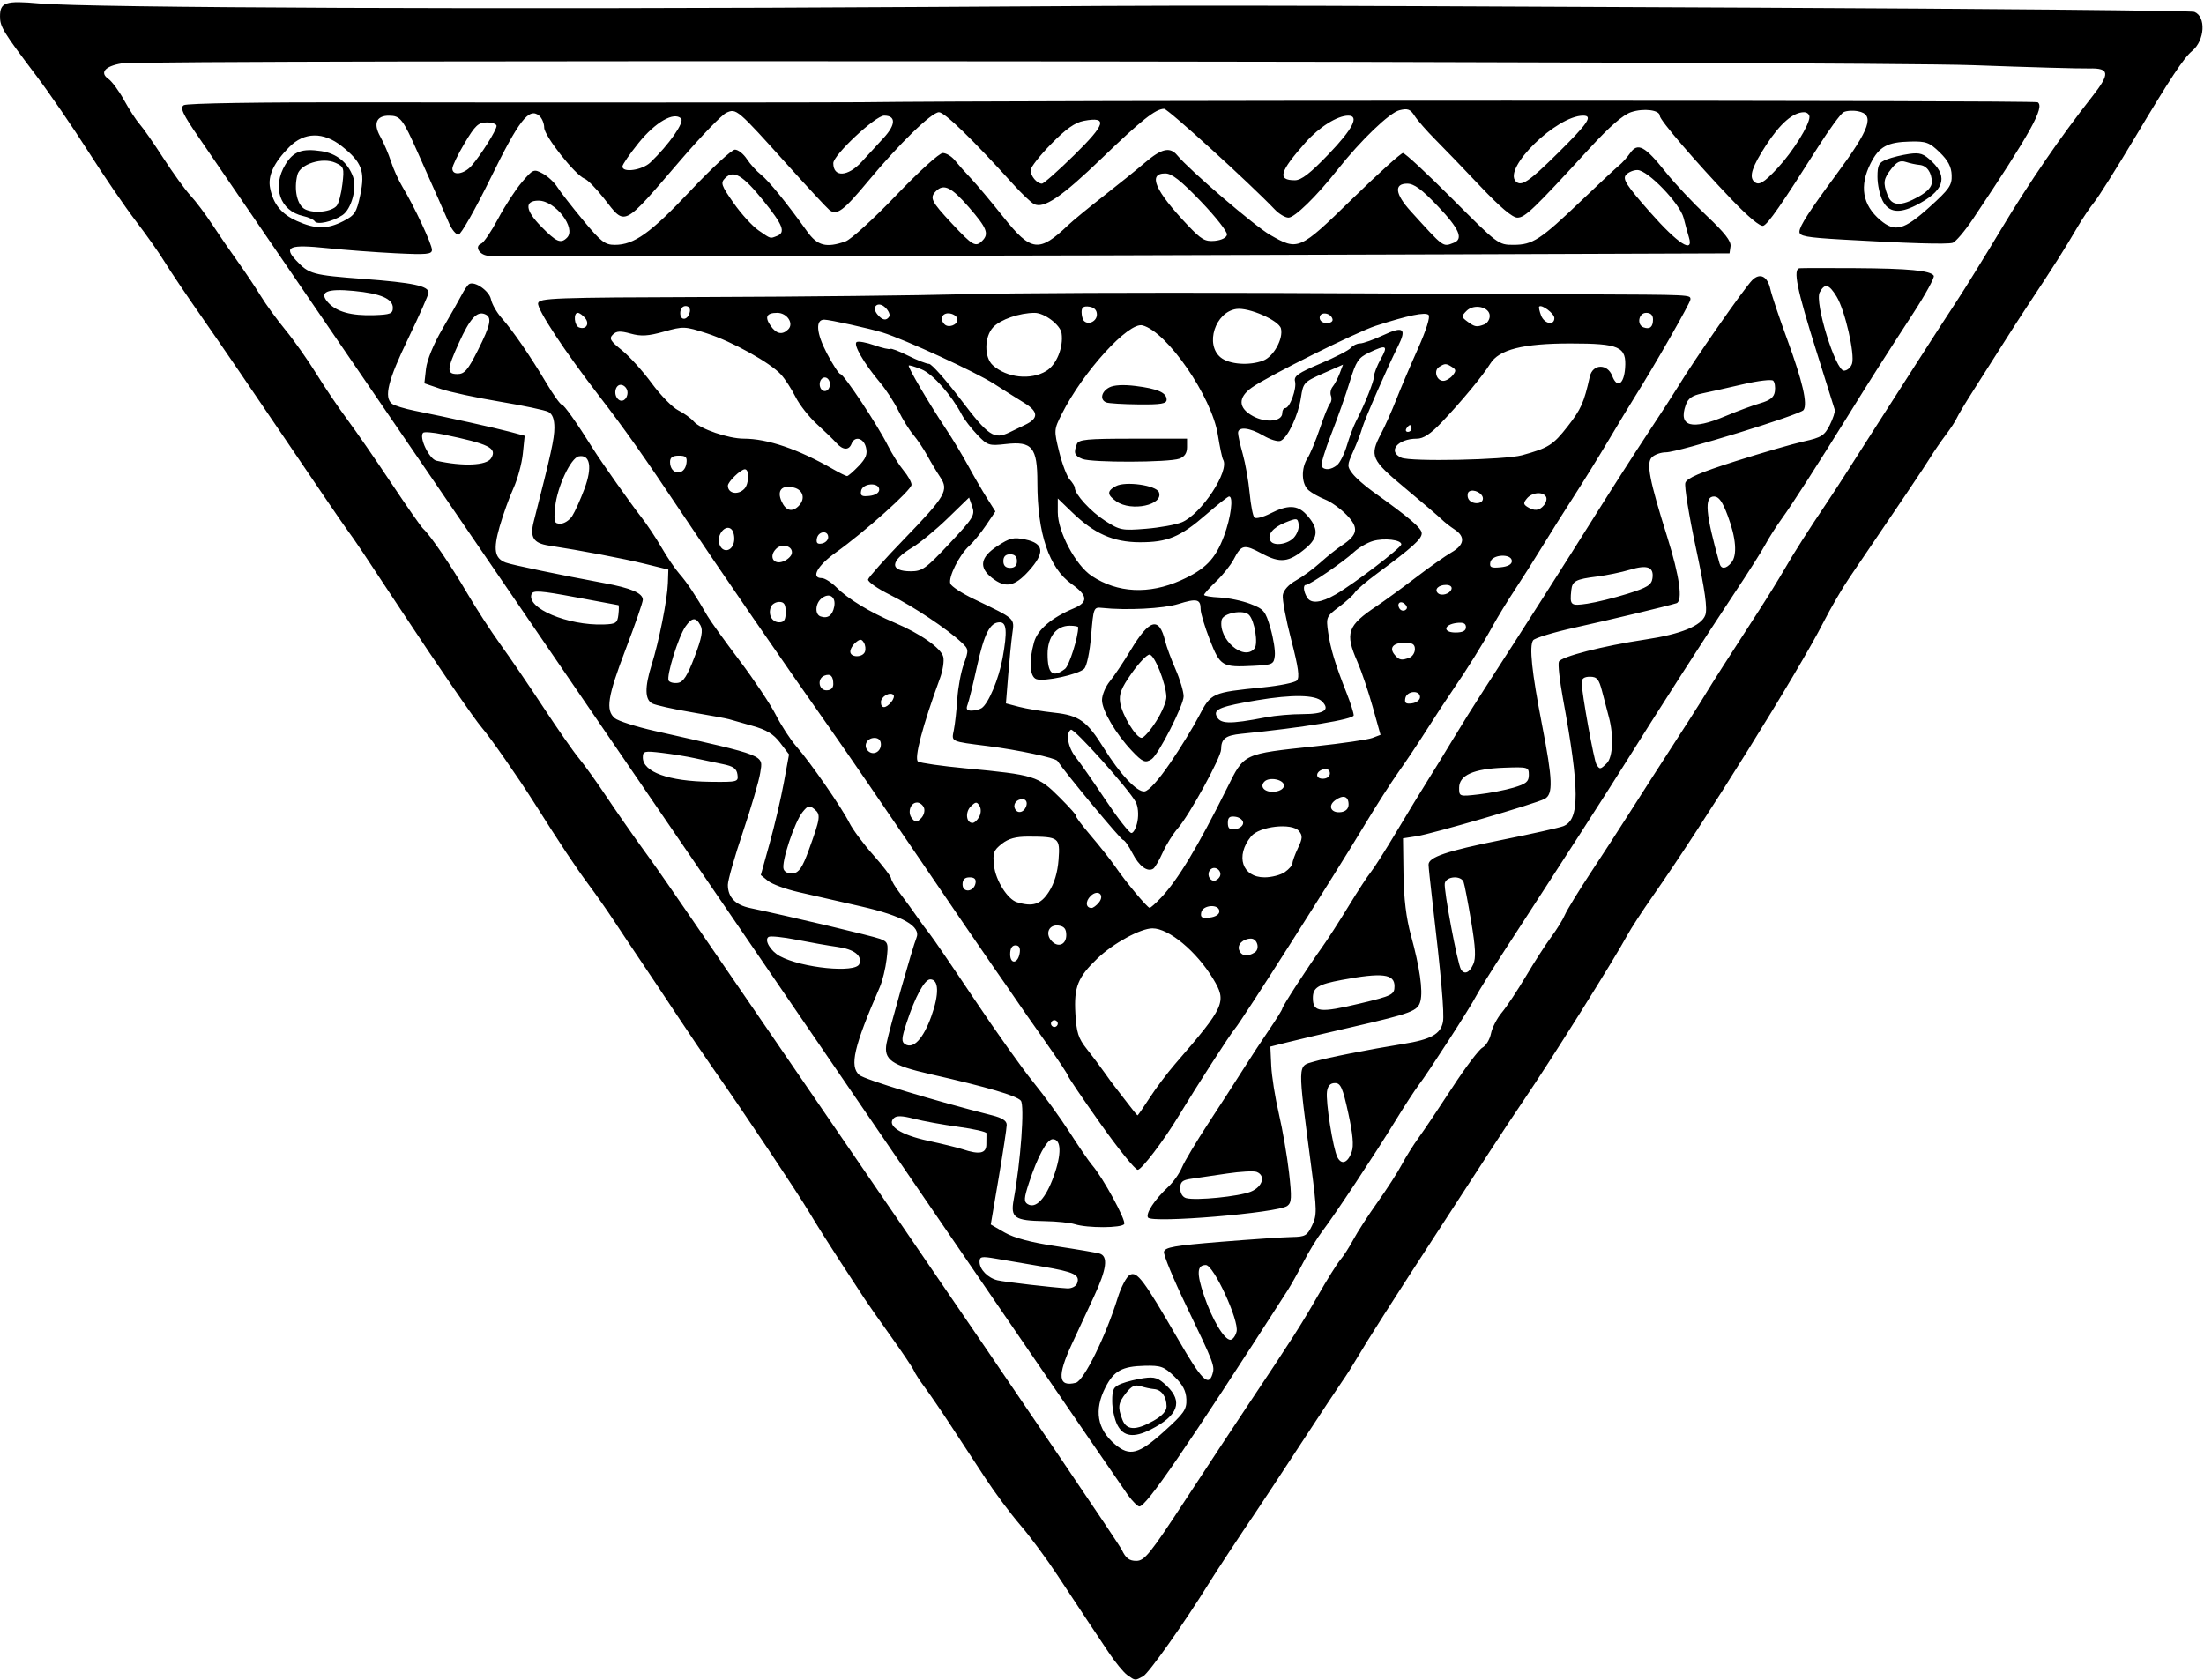 <?xml version="1.0" encoding="UTF-8" standalone="no"?>
<!-- Created with Inkscape (http://www.inkscape.org/) -->

<svg
   xmlns:dc="http://purl.org/dc/elements/1.1/"
   xmlns:cc="http://creativecommons.org/ns#"
   xmlns:rdf="http://www.w3.org/1999/02/22-rdf-syntax-ns#"
   xmlns:svg="http://www.w3.org/2000/svg"
   xmlns="http://www.w3.org/2000/svg"
   xmlns:sodipodi="http://sodipodi.sourceforge.net/DTD/sodipodi-0.dtd"
   xmlns:inkscape="http://www.inkscape.org/namespaces/inkscape"
   id="svg4136"
   version="1.1"
   inkscape:version="0.91 r13725"
   width="607.5"
   height="463.125"
   viewBox="0 0 607.5 463.125"
   sodipodi:docname="DecorativeDivider80.svg">
  <defs
     id="defs4140" />
  <sodipodi:namedview
     pagecolor="#ffffff"
     bordercolor="#666666"
     borderopacity="1"
     objecttolerance="10"
     gridtolerance="10"
     guidetolerance="10"
     inkscape:pageopacity="0"
     inkscape:pageshadow="2"
     inkscape:window-width="1600"
     inkscape:window-height="837"
     id="namedview4138"
     showgrid="false"
     inkscape:zoom="1.4466937"
     inkscape:cx="303.75"
     inkscape:cy="231.5625"
     inkscape:window-x="-8"
     inkscape:window-y="-8"
     inkscape:window-maximized="1"
     inkscape:current-layer="svg4136" />
  <path
     style="fill:#000000"
     d="m 310.751,461.827 c -1.019,-0.714 -3.359,-3.562 -5.199,-6.328 -1.84,-2.767 -4.476,-6.718 -5.858,-8.78 -1.382,-2.062 -5.005,-7.547 -8.052,-12.188 -3.047,-4.641 -7.721,-10.969 -10.388,-14.062 -2.667,-3.094 -7.029,-8.949 -9.693,-13.011 -2.664,-4.062 -6.953,-10.609 -9.531,-14.547 -2.578,-3.938 -5.785,-8.63 -7.127,-10.426 -1.342,-1.796 -2.705,-3.898 -3.031,-4.672 -0.325,-0.773 -3.158,-4.992 -6.296,-9.375 -3.138,-4.383 -6.39,-9.023 -7.227,-10.312 -0.837,-1.289 -3.868,-5.93 -6.735,-10.312 -2.867,-4.383 -6.688,-10.449 -8.492,-13.48 -3.254,-5.468 -17.917,-27.419 -26.5,-39.67 -2.459,-3.509 -6.838,-9.967 -9.732,-14.35 -2.894,-4.383 -7.397,-11.133 -10.007,-15 -2.61,-3.867 -6.13,-9.141 -7.821,-11.719 -1.691,-2.578 -4.801,-7.008 -6.91,-9.844 -3.491,-4.694 -7.631,-10.927 -14.947,-22.5 -4.32,-6.834 -12.172,-18.097 -14.379,-20.625 C 130.804,198.307 120.615,183.483 110.625,168.322 100.249,152.576 97.547,148.546 95.822,146.25 94.854,144.961 87.221,133.781 78.86,121.406 70.499,109.031 60.117,93.844 55.789,87.656 51.461,81.469 46.773,74.508 45.371,72.188 43.969,69.867 40.399,64.805 37.438,60.938 34.477,57.07 28.566,48.422 24.302,41.719 20.038,35.016 13.564,25.583 9.915,20.757 0.849,8.765 0.011,7.396 0.005,4.568 -0.003,0.619 1.491,0.117 10.781,0.948 24.675,2.192 137.354,2.64 255.469,1.922 c 82.539,-0.502 74.683,-0.509 226.875,0.192 66.516,0.306 121.638,0.83 122.494,1.164 3.274,1.278 2.908,7.858 -0.6,10.769 -2.325,1.929 -6.05,7.573 -15.927,24.126 -4.855,8.137 -9.801,15.997 -10.991,17.467 -1.19,1.469 -3.218,4.467 -4.507,6.661 -4.124,7.021 -6.366,10.551 -14.258,22.46 -1.397,2.108 -4.271,6.574 -6.388,9.926 -2.117,3.352 -5.738,9.047 -8.047,12.656 -2.309,3.609 -4.466,7.195 -4.793,7.969 -0.327,0.773 -1.68,2.843 -3.007,4.598 -1.327,1.756 -3.257,4.569 -4.288,6.252 -1.621,2.645 -8.304,12.578 -22.303,33.147 -1.954,2.872 -5.162,8.385 -7.129,12.252 -6.845,13.461 -33.151,55.678 -47.025,75.469 -2.892,4.125 -6.053,8.977 -7.025,10.781 -3.532,6.559 -21.317,34.905 -28.528,45.469 -2.112,3.094 -6.305,9.422 -9.318,14.062 -3.013,4.641 -9.458,14.555 -14.322,22.031 -12.158,18.689 -19.543,30.267 -22.319,34.992 -1.289,2.194 -3.087,5.027 -3.995,6.296 -0.908,1.268 -6.068,9.056 -11.466,17.306 -5.398,8.25 -10.96,16.688 -12.361,18.75 -4.215,6.207 -11.119,16.686 -13.035,19.785 -6.664,10.779 -16.587,24.817 -18.125,25.64 -2.286,1.223 -2.111,1.236 -4.329,-0.317 z m 16.109,-48.491 c 6.109,-9.337 13.826,-21.044 17.148,-26.016 12.121,-18.139 14.788,-22.314 19.253,-30.133 2.502,-4.383 5.276,-8.812 6.163,-9.844 0.887,-1.031 2.516,-3.562 3.618,-5.625 1.103,-2.062 4.106,-6.703 6.675,-10.312 2.568,-3.609 5.56,-8.25 6.647,-10.312 1.087,-2.062 3.203,-5.438 4.701,-7.5 1.498,-2.062 5.665,-8.269 9.261,-13.792 3.595,-5.523 7.328,-10.465 8.294,-10.982 0.966,-0.517 2.022,-2.263 2.345,-3.88 0.323,-1.617 1.668,-4.223 2.988,-5.792 1.32,-1.569 4.304,-6.062 6.63,-9.985 2.326,-3.923 5.48,-8.82 7.009,-10.882 1.529,-2.062 3.209,-4.782 3.735,-6.044 0.525,-1.262 3.752,-6.535 7.17,-11.719 3.418,-5.184 7.68,-11.745 9.47,-14.581 1.79,-2.836 5.029,-7.898 7.197,-11.25 9.778,-15.115 13.146,-20.38 14.992,-23.438 1.924,-3.185 5.909,-9.417 14.689,-22.969 2.338,-3.609 5.47,-8.672 6.958,-11.25 2.745,-4.755 6.491,-10.638 11.638,-18.281 1.563,-2.32 4.444,-6.75 6.404,-9.844 1.959,-3.094 5.327,-8.367 7.484,-11.719 2.157,-3.352 7.191,-11.203 11.187,-17.448 3.996,-6.245 8.911,-13.839 10.922,-16.875 2.011,-3.036 7.457,-11.849 12.101,-19.583 7.892,-13.142 16.377,-25.514 25.074,-36.562 5.079,-6.452 4.932,-7.982 -0.754,-7.844 C 573.41,18.934 558.961,18.524 543.75,17.963 514.133,16.87 39.907,16.414 33.531,17.472 c -4.584,0.761 -6.125,2.543 -3.679,4.256 0.999,0.7 2.971,3.374 4.382,5.944 1.411,2.569 3.326,5.515 4.255,6.547 0.929,1.031 3.872,5.25 6.54,9.375 2.667,4.125 6.028,8.766 7.469,10.312 1.44,1.547 4.139,5.133 5.998,7.969 1.859,2.836 5.045,7.477 7.081,10.312 2.036,2.836 4.858,7.055 6.271,9.375 1.413,2.32 4.494,6.56 6.846,9.422 2.352,2.862 6.174,8.276 8.495,12.032 2.32,3.756 6.154,9.43 8.52,12.61 2.366,3.179 7.812,11.054 12.102,17.5 4.291,6.445 8.271,12.141 8.845,12.656 1.923,1.727 7.734,10.241 12.157,17.812 2.41,4.125 6.518,10.453 9.129,14.062 2.611,3.609 7.935,11.414 11.832,17.344 3.896,5.93 8.31,12.258 9.808,14.062 1.498,1.805 4.833,6.445 7.412,10.312 2.579,3.867 6.975,10.195 9.77,14.062 6.363,8.805 2.992,3.903 72.553,105.469 32.137,46.922 59.086,86.684 59.887,88.359 1.115,2.332 2.054,3.047 4.003,3.047 2.268,0 3.763,-1.859 13.654,-16.976 z m -15.896,-1.071 C 309.724,410.59 252.897,327.586 184.682,227.812 116.467,128.039 58.099,42.689 54.974,38.146 c -4.65,-6.762 -5.432,-8.421 -4.312,-9.146 0.82,-0.531 21.092,-0.847 50.588,-0.788 39.427,0.078 129.515,0.064 135.938,-0.022 43.286,-0.578 323.542,-0.575 324.463,0.003 2.025,1.27 -1.875,8.312 -17.739,32.029 -2.323,3.473 -4.892,6.499 -5.708,6.725 -1.652,0.457 -12.288,0.14 -30.313,-0.902 -10.089,-0.584 -11.946,-0.926 -11.905,-2.196 0.049,-1.532 2.73,-5.68 10.265,-15.878 9.276,-12.555 10.582,-16.404 5.869,-17.305 -1.412,-0.27 -3.205,-0.148 -3.984,0.271 -0.779,0.419 -3.917,4.704 -6.973,9.522 -10.22,16.11 -13.807,21.271 -15.137,21.782 -0.818,0.314 -4.122,-2.424 -8.683,-7.195 C 467.431,44.677 457.5,33.109 457.5,31.932 c 0,-1.607 -4.393,-2.175 -7.894,-1.02 -2.25,0.743 -5.933,3.956 -11.534,10.064 C 422.715,57.723 420.342,60 418.246,60 c -1.355,0 -4.783,-2.901 -10.221,-8.651 -4.5,-4.758 -10.085,-10.559 -12.412,-12.891 -2.327,-2.332 -4.883,-5.255 -5.681,-6.496 -1.209,-1.881 -1.909,-2.141 -4.207,-1.565 -2.762,0.692 -10.654,8.282 -17.109,16.454 C 362.863,54.136 356.858,60 355.151,60 354.25,60 352.547,58.984 351.366,57.743 344.579,50.611 321.923,30 320.87,30 318.535,30 314.547,33.163 303.75,43.576 292.595,54.335 287.654,57.67 284.985,56.242 284.155,55.798 281.638,53.403 279.392,50.92 268.118,38.458 260.373,30.938 258.814,30.938 c -2.03,0 -10.952,8.684 -19.527,19.006 -6.839,8.232 -8.68,9.592 -10.715,7.911 -0.756,-0.625 -5.93,-6.198 -11.498,-12.386 C 203.124,29.967 202.963,29.829 200.2,31.088 198.956,31.655 193.375,37.424 187.797,43.909 171.406,62.968 172.516,62.408 166.457,54.673 164.367,52.005 161.976,49.57 161.144,49.263 158.591,48.321 150,37.464 150,35.179 c 0,-1.175 -0.631,-2.66 -1.402,-3.3 -2.787,-2.313 -5.544,1.24 -13.389,17.254 -4.191,8.555 -8.17,15.555 -8.842,15.555 -0.672,0 -1.817,-1.371 -2.544,-3.047 -0.727,-1.676 -2.071,-4.734 -2.988,-6.797 -0.917,-2.062 -3.448,-7.758 -5.625,-12.656 -4.199,-9.449 -4.84,-10.275 -7.987,-10.298 -3.483,-0.025 -4.41,2.187 -2.41,5.751 0.97,1.727 2.303,4.828 2.963,6.891 0.66,2.062 2.093,5.227 3.185,7.031 3.211,5.307 8.1,15.759 8.1,17.315 0,1.233 -1.425,1.367 -10.002,0.944 -5.501,-0.271 -14.018,-0.91 -18.926,-1.419 -10.337,-1.072 -12.049,-0.39 -8.513,3.39 3.539,3.783 4.503,4.048 18.659,5.113 13.525,1.018 17.844,1.929 17.844,3.766 0,0.566 -2.531,6.275 -5.625,12.686 -5.57,11.542 -6.721,16.184 -4.453,17.951 0.645,0.502 3.492,1.377 6.328,1.943 8.867,1.773 22.34,4.758 26.377,5.845 l 3.871,1.042 -0.512,4.961 c -0.282,2.729 -1.451,7.021 -2.6,9.54 -1.148,2.518 -2.858,7.27 -3.799,10.559 -1.806,6.309 -1.4,8.712 1.669,9.89 1.643,0.631 14.953,3.409 27.134,5.664 7.445,1.378 10.672,2.771 10.672,4.607 0,0.677 -2.109,6.761 -4.688,13.519 -5.033,13.193 -5.624,16.903 -3.047,19.111 0.902,0.773 5.859,2.358 11.016,3.522 31.205,7.042 29.856,6.507 29.082,11.543 -0.336,2.187 -2.482,9.523 -4.769,16.301 -2.287,6.778 -4.157,13.342 -4.157,14.586 0,3.407 2.042,5.532 6.149,6.4 11.259,2.379 33.739,7.712 35.788,8.491 2.226,0.846 2.345,1.209 1.829,5.567 -0.304,2.564 -1.149,6.033 -1.878,7.709 -7.164,16.465 -8.417,21.844 -5.652,24.258 1.443,1.259 20.689,7.107 36.655,11.137 2.752,0.695 3.981,1.502 3.974,2.61 -0.006,0.882 -0.999,7.424 -2.206,14.536 l -2.195,12.932 3.847,2.216 c 2.579,1.486 7.246,2.726 14.159,3.763 5.672,0.851 11.051,1.762 11.953,2.025 2.476,0.721 2.022,4.275 -1.517,11.862 -1.737,3.724 -4.479,9.619 -6.094,13.101 -4.094,8.828 -3.776,11.911 1.102,10.664 2.214,-0.566 8.268,-12.845 11.534,-23.393 0.93,-3.004 2.438,-5.861 3.351,-6.35 2.009,-1.075 3.794,1.312 13.379,17.883 6.412,11.086 8.279,12.984 9.376,9.529 0.723,-2.278 0.473,-2.934 -7.15,-18.775 -3.57,-7.418 -6.36,-14.168 -6.2,-15 0.241,-1.258 2.903,-1.725 15.747,-2.763 8.501,-0.687 17.288,-1.279 19.525,-1.314 3.657,-0.058 4.217,-0.379 5.552,-3.178 1.363,-2.858 1.346,-4.171 -0.206,-16.029 -3.832,-29.285 -3.868,-27.804 0.709,-29.156 3.559,-1.052 15.377,-3.389 24.565,-4.858 7.674,-1.227 10.365,-2.71 11.006,-6.067 0.431,-2.252 -0.494,-12.778 -2.966,-33.773 -0.546,-4.641 -0.997,-8.954 -1.001,-9.585 -0.014,-2.083 4.965,-3.771 20.094,-6.812 8.22,-1.652 15.878,-3.359 17.017,-3.792 4.602,-1.75 4.58,-10.007 -0.092,-35.362 -0.879,-4.772 -1.373,-9.265 -1.097,-9.985 0.531,-1.383 12.232,-4.39 23.798,-6.116 9.786,-1.46 15.525,-3.8 16.564,-6.754 0.626,-1.779 -0.065,-6.7 -2.604,-18.564 -1.901,-8.879 -3.206,-16.929 -2.902,-17.889 0.41,-1.291 4.019,-2.846 13.868,-5.974 7.323,-2.326 15.785,-4.777 18.805,-5.448 4.827,-1.071 5.689,-1.615 7.135,-4.5 0.905,-1.805 1.524,-3.703 1.376,-4.219 -0.148,-0.516 -2.396,-7.688 -4.995,-15.938 -5.484,-17.404 -6.6,-22.915 -4.673,-23.078 0.71,-0.06 7.62,-0.071 15.354,-0.024 14.741,0.088 20.733,0.665 21.607,2.081 0.288,0.466 -2.293,5.175 -5.736,10.465 -7.549,11.6 -11.551,17.888 -17.747,27.88 -8.639,13.934 -15.645,24.832 -18.393,28.613 -1.499,2.062 -3.538,5.266 -4.532,7.118 -0.993,1.853 -4.877,7.97 -8.63,13.594 -6.748,10.112 -21.725,33.437 -30.484,47.475 -4.261,6.829 -16.606,25.987 -32.479,50.407 -3.855,5.93 -7.54,11.836 -8.19,13.125 -1.449,2.873 -13.225,21.113 -15.792,24.459 -1.024,1.335 -3.907,5.765 -6.406,9.844 -5.687,9.281 -16.766,26.02 -20.151,30.446 -1.406,1.839 -3.732,5.635 -5.168,8.438 -1.436,2.802 -3.424,6.36 -4.419,7.907 -28.141,43.785 -38.943,59.531 -40.839,59.531 -0.455,0 -1.842,-1.371 -3.083,-3.047 z m 9.877,-17.625 c 5.536,-4.997 6.27,-6.053 6.165,-8.868 -0.087,-2.31 -1.004,-4.051 -3.306,-6.281 -2.833,-2.743 -3.734,-3.072 -8.129,-2.968 -6.285,0.148 -8.543,1.387 -10.881,5.971 -3.186,6.245 -2.292,11.515 2.663,15.704 4.018,3.397 6.51,2.739 13.488,-3.558 z m -12.849,-1.781 c -0.787,-1.521 -1.43,-4.485 -1.43,-6.586 0,-3.297 0.353,-3.958 2.578,-4.829 1.418,-0.555 4.182,-1.236 6.141,-1.513 3.009,-0.425 3.993,-0.091 6.328,2.145 4.551,4.36 3.13,8.2 -4.454,12.032 -4.661,2.355 -7.499,1.968 -9.163,-1.25 z m 9.926,-1.157 c 2.411,-1.355 3.638,-2.703 3.629,-3.984 -0.02,-2.684 -1.392,-4.591 -3.426,-4.761 -0.944,-0.079 -2.622,-0.44 -3.731,-0.802 -1.529,-0.5 -2.49,-0.055 -3.984,1.845 -2.212,2.812 -2.367,3.894 -1.055,7.346 1.141,3.001 3.675,3.107 8.567,0.357 z m 22.926,-24.593 c 0.756,-3.011 -6.325,-18.36 -8.47,-18.36 -2.452,0 -2.592,2.229 -0.523,8.37 2.224,6.602 5.564,12.226 7.27,12.243 0.635,0.007 1.41,-1.008 1.723,-2.254 z m -43.973,-13.267 c 0.91,-2.371 -0.732,-3.171 -9.593,-4.672 -4.605,-0.78 -10.377,-1.764 -12.826,-2.186 C 270.522,346.307 270,346.413 270,347.886 c 0,2.101 2.324,4.469 4.987,5.082 2.049,0.472 15.17,1.992 19.183,2.222 1.176,0.067 2.393,-0.539 2.703,-1.347 z m 75.708,-36.278 c 0.605,-1.712 0.322,-4.899 -0.952,-10.705 -1.538,-7.01 -2.097,-8.267 -3.674,-8.267 -1.269,0 -1.965,0.742 -2.189,2.333 -0.395,2.799 1.655,15.722 2.873,18.115 1.131,2.222 2.865,1.573 3.942,-1.476 z M 271.875,315.469 c 0,-1.289 0.013,-2.66 0.03,-3.047 0.016,-0.387 -3.464,-1.182 -7.734,-1.766 -4.27,-0.585 -9.795,-1.591 -12.278,-2.236 -3.311,-0.86 -4.792,-0.895 -5.556,-0.131 -2.009,2.009 1.89,4.574 9.426,6.2 3.964,0.855 8.262,1.908 9.551,2.34 4.676,1.566 6.562,1.175 6.562,-1.359 z m 134.199,-49.612 c 0.785,-1.724 0.649,-4.568 -0.569,-11.85 -0.881,-5.27 -1.822,-10.156 -2.091,-10.857 -0.722,-1.881 -4.772,-1.595 -5.179,0.366 -0.351,1.691 3.501,22.183 4.462,23.738 0.937,1.516 2.308,0.949 3.377,-1.397 z m -169.221,-0.087 c 0.883,-2.302 -1.394,-4.073 -6.07,-4.721 -2.407,-0.333 -7.445,-1.217 -11.194,-1.963 -3.75,-0.746 -7.231,-1.102 -7.737,-0.789 -1.295,0.8 0.512,3.894 3.092,5.294 6.038,3.277 20.92,4.757 21.91,2.179 z m -33.585,-52.254 c -0.231,-1.627 -1.156,-2.281 -4.05,-2.859 -2.062,-0.412 -5.529,-1.145 -7.704,-1.629 -2.175,-0.484 -6.288,-1.154 -9.141,-1.489 -4.777,-0.561 -5.187,-0.46 -5.187,1.28 0,4.01 7.104,6.577 18.581,6.714 7.575,0.09 7.791,0.032 7.5,-2.017 z m 239.633,-3.114 c 1.662,-1.662 1.937,-7.526 0.591,-12.589 -0.48,-1.805 -1.337,-5.074 -1.906,-7.266 -0.863,-3.328 -1.414,-3.984 -3.341,-3.984 -1.583,0 -2.299,0.515 -2.28,1.641 0.05,3.016 3.38,21.421 4.08,22.554 0.888,1.438 1.089,1.413 2.857,-0.355 z M 170.453,169.453 c 0.163,-1.418 0.163,-2.595 0,-2.616 -0.163,-0.021 -5.502,-1.012 -11.865,-2.201 -9.618,-1.798 -11.653,-1.944 -12.067,-0.864 -1.491,3.886 9.982,8.726 19.885,8.388 3.357,-0.115 3.781,-0.398 4.047,-2.706 z M 477.223,155.113 c 1.68,-2.025 1.312,-6.759 -1.007,-12.958 -1.462,-3.907 -2.446,-5.28 -3.783,-5.28 -2.74,0 -2.342,4.748 1.552,18.516 0.449,1.589 1.785,1.474 3.238,-0.277 z M 135.353,126.354 c 1.773,-2.831 -0.498,-3.961 -13.243,-6.59 -2.707,-0.558 -5.175,-0.762 -5.484,-0.452 -1.218,1.218 1.667,7.257 3.681,7.704 7.309,1.625 13.793,1.34 15.046,-0.662 z m 375.134,-26.099 c 0.828,-2.609 -1.946,-14.7 -4.237,-18.467 -2.128,-3.5 -3.28,-3.792 -4.675,-1.187 -1.461,2.731 4.368,21.587 6.674,21.587 0.893,0 1.9,-0.87 2.237,-1.932 z M 108.281,84.856 c 0,-2.49 -3.357,-3.939 -10.781,-4.652 -7.446,-0.715 -9.689,0.297 -7.07,3.19 2.335,2.581 6.41,3.702 12.695,3.495 4.462,-0.147 5.156,-0.421 5.156,-2.033 z M 94.586,60.989 c 3.222,-1.644 3.687,-2.359 4.723,-7.266 1.376,-6.517 0.424,-9.029 -5.08,-13.403 -5.083,-4.04 -10.385,-3.957 -14.51,0.227 -4.277,4.338 -5.945,7.928 -5.264,11.331 0.884,4.419 3.119,7.152 7.408,9.06 5.112,2.273 8.345,2.286 12.724,0.052 z m -7.82,0.024 c -0.295,-0.478 -1.741,-1.133 -3.212,-1.456 -6.404,-1.406 -8.661,-8.013 -4.865,-14.239 2.175,-3.568 4.559,-4.45 9.87,-3.654 4.209,0.631 7.286,3.108 8.739,7.034 1.166,3.151 -0.465,9.037 -2.948,10.644 -2.779,1.799 -6.938,2.714 -7.584,1.67 z m 6.049,-4.297 c 0.55,-0.663 1.253,-3.342 1.563,-5.954 0.529,-4.463 0.414,-4.817 -1.905,-5.873 -3.562,-1.623 -9.754,0.322 -10.501,3.298 -1.034,4.121 -0.063,8.428 2.147,9.524 2.496,1.237 7.301,0.687 8.697,-0.994 z m 438.965,0.424 c 5.536,-4.997 6.27,-6.053 6.165,-8.868 -0.087,-2.31 -1.004,-4.051 -3.306,-6.281 -2.833,-2.743 -3.734,-3.072 -8.129,-2.968 -6.285,0.148 -8.543,1.387 -10.881,5.971 -3.186,6.245 -2.292,11.515 2.663,15.704 4.018,3.397 6.51,2.739 13.488,-3.558 z m -12.849,-1.781 C 518.144,53.838 517.5,50.874 517.5,48.773 c 0,-3.297 0.353,-3.958 2.578,-4.829 1.418,-0.555 4.182,-1.236 6.141,-1.513 3.009,-0.425 3.993,-0.092 6.328,2.145 4.551,4.36 3.13,8.201 -4.454,12.032 -4.661,2.355 -7.499,1.968 -9.163,-1.25 z m 9.926,-1.157 c 2.411,-1.355 3.638,-2.703 3.629,-3.984 -0.02,-2.684 -1.392,-4.591 -3.426,-4.761 -0.944,-0.079 -2.622,-0.44 -3.731,-0.802 -1.529,-0.5 -2.49,-0.055 -3.984,1.845 -2.212,2.812 -2.367,3.894 -1.055,7.346 1.141,3.001 3.675,3.107 8.567,0.357 z M 296.143,42.7 c 8.658,-8.504 9.248,-10.632 2.602,-9.385 -2.45,0.46 -4.922,2.211 -9.023,6.394 -3.106,3.168 -5.65,6.414 -5.653,7.213 -0.007,1.611 1.759,3.703 3.125,3.703 0.484,0 4.512,-3.566 8.95,-7.925 z m 133.209,-0.439 c 8.382,-8.287 9.802,-10.386 7.024,-10.386 -7.313,0 -22.176,14.512 -18.564,18.125 1.513,1.513 3.59,0.119 11.539,-7.739 z m 60.642,4.035 c 4.189,-4.498 8.756,-11.837 8.756,-14.07 0,-0.708 -0.673,-1.288 -1.496,-1.288 -3.011,0 -6.565,3.086 -10.457,9.082 -3.804,5.86 -4.73,8.61 -3.359,9.981 1.278,1.278 2.626,0.516 6.557,-3.704 z M 366.224,42.489 C 372.889,35.537 374.753,31.875 371.626,31.875 c -2.998,0 -8.011,3.147 -11.764,7.384 -7.206,8.137 -7.856,10.428 -2.958,10.428 1.791,0 4.21,-1.869 9.32,-7.198 z m -236.258,3.214 c 2.559,-2.91 6.909,-9.832 6.909,-10.996 0,-0.527 -1.216,-0.958 -2.703,-0.958 -2.31,0 -3.196,0.828 -6.094,5.692 -1.865,3.131 -3.391,6.295 -3.391,7.031 0,2.057 3.203,1.589 5.278,-0.77 z m 107.55,-1.104 c 1.624,-1.767 4.36,-4.745 6.08,-6.616 3.341,-3.636 3.383,-6.108 0.103,-6.108 -2.406,0 -14.011,10.865 -14.011,13.117 0,3.973 4,3.772 7.828,-0.393 z m -58.227,0.167 c 5.13,-4.924 9.441,-11.099 8.444,-12.095 -1.958,-1.958 -7.083,0.988 -11.717,6.735 -2.449,3.037 -4.453,5.96 -4.453,6.496 0,1.819 5.488,1.013 7.726,-1.135 z M 296.25,337.5 c -1.289,-0.413 -5.008,-0.793 -8.265,-0.844 -8.361,-0.132 -9.499,-0.918 -8.577,-5.924 1.93,-10.475 3.054,-25.99 1.976,-27.288 -1.138,-1.371 -9.158,-3.722 -24.922,-7.306 -10.764,-2.447 -12.955,-3.995 -12.09,-8.54 0.683,-3.59 7.239,-26.727 8.213,-28.985 1.384,-3.208 -3.67,-6.095 -15.304,-8.742 -5.982,-1.361 -13.737,-3.132 -17.234,-3.937 -3.497,-0.804 -7.255,-2.189 -8.35,-3.076 l -1.992,-1.613 2.456,-8.825 c 1.351,-4.854 3.102,-12.338 3.891,-16.631 l 1.435,-7.805 -2.455,-3.218 c -1.85,-2.426 -3.753,-3.579 -7.728,-4.681 -2.9,-0.804 -5.771,-1.62 -6.379,-1.812 -0.608,-0.192 -5.249,-1.053 -10.312,-1.912 -5.064,-0.859 -9.945,-1.953 -10.847,-2.432 -2.037,-1.08 -2.085,-4.477 -0.151,-10.648 2.031,-6.478 4.322,-17.995 4.476,-22.5 l 0.128,-3.75 -6.562,-1.614 c -5.774,-1.42 -17.528,-3.653 -26.39,-5.014 -4.254,-0.653 -5.262,-2.265 -4.147,-6.628 4.772,-18.658 5.69,-22.826 5.691,-25.853 9.4e-4,-2.36 -0.527,-3.765 -1.639,-4.358 -0.902,-0.482 -6.928,-1.756 -13.39,-2.833 -6.462,-1.077 -13.788,-2.652 -16.28,-3.501 l -4.531,-1.544 0.453,-4.02 c 0.27,-2.397 2.074,-6.794 4.466,-10.891 2.207,-3.779 4.61,-8.022 5.339,-9.43 0.729,-1.408 1.662,-2.767 2.072,-3.021 1.522,-0.941 5.565,1.87 6.029,4.192 0.262,1.312 1.588,3.638 2.945,5.168 3.095,3.489 7.857,10.419 12.383,18.017 1.919,3.223 3.809,5.859 4.199,5.859 0.591,0 4.096,4.962 8.706,12.325 2.148,3.431 10.518,15.285 13.154,18.63 1.547,1.963 4.078,5.759 5.625,8.435 1.547,2.676 3.773,5.951 4.946,7.276 2.021,2.283 4.54,6.067 7.703,11.574 0.777,1.353 4.721,6.837 8.766,12.188 4.044,5.351 8.576,12.136 10.071,15.078 1.495,2.943 4.054,6.872 5.687,8.731 3.882,4.421 12.536,16.904 14.611,21.075 0.898,1.805 3.852,5.779 6.565,8.832 2.713,3.053 4.932,5.966 4.932,6.474 0,0.508 1.16,2.438 2.578,4.29 1.418,1.851 3.45,4.644 4.516,6.206 1.066,1.562 2.619,3.673 3.451,4.691 0.832,1.018 6.398,9.157 12.369,18.087 5.971,8.929 13.278,19.206 16.237,22.837 2.959,3.631 7.489,9.889 10.068,13.908 2.578,4.018 5.366,8.085 6.196,9.038 2.978,3.42 9.424,15.261 8.831,16.221 -0.697,1.128 -10.139,1.157 -13.62,0.043 z m -5.811,-13.205 c 2.227,-6.166 2.116,-10.232 -0.281,-10.232 -1.571,0 -4.162,4.775 -6.547,12.063 -1.372,4.191 -1.433,5.164 -0.368,5.822 2.261,1.398 4.966,-1.478 7.197,-7.653 z m -33.75,-44.062 C 258.916,274.066 258.804,270 256.407,270 c -1.571,0 -4.162,4.775 -6.547,12.063 -1.372,4.191 -1.433,5.164 -0.368,5.822 2.261,1.398 4.966,-1.478 7.197,-7.653 z M 222.918,234.375 c 3.236,-8.912 3.36,-9.8 1.581,-11.277 -1.394,-1.157 -1.797,-1.062 -3.286,0.776 -2.224,2.747 -5.918,13.914 -5.212,15.756 0.324,0.844 1.41,1.315 2.628,1.139 1.612,-0.233 2.571,-1.663 4.288,-6.394 z m -31.48,-53.273 c 2.002,-5.255 2.389,-7.29 1.65,-8.672 -1.262,-2.358 -2.335,-2.279 -4.156,0.304 -1.929,2.737 -5.342,13.747 -4.623,14.912 0.305,0.494 1.446,0.769 2.534,0.611 1.506,-0.219 2.604,-1.928 4.595,-7.154 z m -33.722,-38.837 c 0.753,-1.16 2.281,-4.558 3.395,-7.551 2.19,-5.883 1.557,-9.488 -1.565,-8.912 -2.218,0.409 -6.006,8.519 -6.531,13.984 -0.396,4.119 -0.248,4.589 1.446,4.589 1.038,0 2.503,-0.949 3.256,-2.109 z M 131.707,96.586 c 3.628,-7.203 3.999,-9.186 1.875,-10.001 -2.171,-0.833 -4.082,1.306 -7.088,7.936 -3.359,7.409 -3.417,8.605 -0.412,8.605 1.947,0 2.876,-1.08 5.625,-6.539 z m 184.721,239.075 c -0.693,-1.122 1.874,-5.011 5.593,-8.473 1.385,-1.289 3.084,-3.697 3.777,-5.351 0.693,-1.654 3.969,-7.138 7.281,-12.188 3.312,-5.049 7.613,-11.712 9.558,-14.806 1.945,-3.094 5.171,-8.012 7.168,-10.93 1.997,-2.918 3.631,-5.545 3.631,-5.837 0,-0.6 6.926,-11.281 11.012,-16.983 1.478,-2.062 4.741,-7.125 7.252,-11.25 2.511,-4.125 5.263,-8.344 6.117,-9.375 0.854,-1.031 4.05,-6.056 7.102,-11.167 3.052,-5.111 6.904,-11.439 8.559,-14.062 1.656,-2.624 4.783,-7.724 6.949,-11.333 2.166,-3.609 6.123,-9.938 8.794,-14.062 10.12,-15.629 22.781,-35.481 30.465,-47.767 4.383,-7.008 10.922,-17.207 14.531,-22.664 3.609,-5.458 7.362,-11.249 8.34,-12.871 4.291,-7.116 18.243,-27.14 20.415,-29.301 2.139,-2.128 4.216,-1.096 5.003,2.484 0.36,1.637 2.457,7.888 4.661,13.891 4.224,11.508 5.664,17.749 4.482,19.426 -0.925,1.311 -34.622,11.672 -37.912,11.657 -1.381,-0.007 -3.133,0.61 -3.893,1.37 -1.593,1.593 -0.698,6.234 4.23,21.924 3.427,10.913 4.373,17.738 2.537,18.311 -2.579,0.805 -17.461,4.372 -27.99,6.708 -5.914,1.312 -11.094,2.894 -11.512,3.515 -1.105,1.641 -0.351,8.795 2.44,23.16 2.981,15.341 3.124,19.277 0.75,20.548 -2.491,1.333 -30.851,9.606 -35.3,10.297 l -3.75,0.583 0.133,9.881 c 0.09,6.701 0.751,12.128 2.054,16.864 2.409,8.76 3.342,15.214 2.617,18.103 -0.693,2.761 -2.292,3.37 -18.867,7.188 -7.219,1.663 -15.234,3.555 -17.812,4.205 l -4.688,1.182 0.243,5.263 c 0.134,2.895 1.078,8.843 2.098,13.218 1.02,4.375 2.279,11.652 2.797,16.171 0.8,6.978 0.73,8.375 -0.467,9.264 -2.607,1.939 -37.387,4.843 -38.399,3.207 z m 28.337,-7.136 c 3.274,-1.334 4.185,-4.45 1.593,-5.444 -0.8,-0.307 -4.491,-0.102 -8.203,0.454 -3.712,0.557 -8.12,1.204 -9.796,1.438 -2.465,0.344 -3.047,0.852 -3.047,2.658 0,1.332 0.662,2.412 1.641,2.678 2.704,0.734 14.544,-0.451 17.812,-1.783 z m 30.138,-51.884 c 8.823,-2.107 9.472,-2.434 9.472,-4.766 0,-3.397 -3.386,-3.798 -14.531,-1.718 -6.536,1.22 -7.969,2.111 -7.969,4.958 0,3.976 1.858,4.194 13.028,1.526 z m 42.284,-59.503 c 3.474,-1.03 4.219,-1.646 4.219,-3.491 0,-2.18 -0.184,-2.234 -6.861,-1.997 -8.383,0.297 -12.358,2.075 -12.358,5.527 0,2.418 0.051,2.435 5.391,1.826 2.965,-0.338 7.289,-1.177 9.609,-1.865 z m 31.394,-53.437 c 5.452,-1.704 6.628,-2.431 6.891,-4.256 0.45,-3.132 -1.384,-3.832 -6.225,-2.375 -2.316,0.697 -6.404,1.541 -9.085,1.876 -5.805,0.725 -6.779,1.238 -7.049,3.71 -0.464,4.254 -0.214,4.465 4.453,3.766 2.443,-0.366 7.4,-1.591 11.016,-2.721 z m 26.993,-48.976 c 3.207,-1.355 7.519,-2.954 9.581,-3.553 2.806,-0.815 3.829,-1.639 4.064,-3.27 0.173,-1.199 -0.038,-2.526 -0.469,-2.948 -0.43,-0.422 -4.157,0.019 -8.282,0.98 -4.125,0.961 -9.179,2.093 -11.231,2.516 -2.837,0.585 -3.938,1.36 -4.596,3.237 -2.077,5.93 1.64,6.963 10.933,3.037 z M 303.353,309.825 c -4.938,-6.971 -8.978,-12.933 -8.978,-13.249 0,-0.316 -2.865,-4.631 -6.368,-9.591 -3.502,-4.959 -7.072,-10.072 -7.933,-11.361 -0.861,-1.289 -3.586,-5.228 -6.054,-8.754 -2.469,-3.526 -11.985,-17.448 -21.146,-30.937 -9.161,-13.49 -19.497,-28.56 -22.969,-33.49 -14.469,-20.545 -31.183,-44.835 -42.081,-61.154 -10.292,-15.412 -15.623,-22.965 -22.577,-31.987 -9.699,-12.584 -17.249,-24.048 -16.93,-25.707 0.276,-1.435 4.209,-1.577 47.164,-1.711 25.774,-0.08 57.409,-0.425 70.3,-0.767 12.891,-0.341 50.227,-0.502 82.969,-0.357 32.742,0.145 71.766,0.315 86.719,0.378 31.208,0.132 30.469,0.097 30.469,1.434 0,0.897 -9.988,18.37 -15.498,27.114 -1.137,1.805 -4.3,7.038 -7.029,11.629 -2.728,4.591 -7.108,11.672 -9.733,15.736 -2.625,4.064 -6.459,10.157 -8.522,13.541 -2.062,3.384 -5.462,8.748 -7.554,11.921 -2.092,3.172 -4.835,7.651 -6.094,9.953 -2.729,4.99 -7.125,12.041 -11.124,17.845 -1.599,2.32 -4.777,7.172 -7.062,10.781 -2.285,3.609 -5.808,8.883 -7.828,11.719 -2.02,2.836 -6.208,9.376 -9.306,14.534 -8.404,13.991 -33.925,54.094 -35.795,56.247 -1.295,1.492 -10.499,15.774 -15.549,24.129 -4.057,6.712 -10.19,14.777 -11.238,14.777 -0.701,0 -5.315,-5.704 -10.253,-12.675 z m 13.537,-7.176 c 1.729,-2.668 4.858,-6.834 6.955,-9.257 13.858,-16.022 14.379,-17.191 10.504,-23.59 -4.56,-7.532 -12.179,-13.864 -16.681,-13.864 -3.275,0 -10.828,4.123 -15.167,8.278 -5.424,5.195 -6.503,7.881 -6.091,15.171 0.297,5.261 0.811,6.864 3.145,9.805 1.534,1.934 3.719,4.84 4.856,6.459 1.137,1.619 2.415,3.365 2.841,3.88 0.426,0.516 1.972,2.52 3.435,4.453 1.464,1.934 2.751,3.516 2.861,3.516 0.11,0 1.614,-2.183 3.343,-4.851 z M 291.562,282.188 c 0,-0.516 -0.422,-0.938 -0.938,-0.938 -0.516,0 -0.938,0.422 -0.938,0.938 0,0.516 0.422,0.938 0.938,0.938 0.516,0 0.938,-0.422 0.938,-0.938 z m -10.482,-19.527 c 0.199,-1.352 -0.195,-2.036 -1.172,-2.036 -0.957,0 -1.471,0.846 -1.471,2.422 0,2.937 2.202,2.615 2.643,-0.386 z m 64.759,-0.081 c 1.517,-0.961 0.73,-3.837 -1.045,-3.816 -2.174,0.026 -3.829,1.645 -3.242,3.172 0.637,1.661 2.288,1.909 4.287,0.644 z m -51.933,-4.781 c 0,-1.705 -0.568,-2.412 -2.114,-2.631 -2.551,-0.362 -3.764,2.052 -2.062,4.102 1.757,2.116 4.175,1.264 4.175,-1.471 z m 42.188,-6.55 c 0,-2.112 -4.58,-1.833 -4.991,0.305 -0.266,1.383 0.18,1.653 2.331,1.406 1.604,-0.184 2.66,-0.863 2.66,-1.711 z m -33.248,-2.383 c 1.801,-2.17 -0.253,-3.825 -2.258,-1.82 -1.479,1.479 -1.319,3.266 0.291,3.266 0.422,0 1.307,-0.651 1.967,-1.446 z m 17.192,-1.402 c 4.653,-4.93 10.119,-14.006 18.167,-30.167 4.827,-9.692 4.242,-9.415 24.414,-11.569 7.37,-0.787 14.413,-1.816 15.652,-2.287 l 2.252,-0.856 -2.181,-7.777 c -1.199,-4.277 -3.075,-9.816 -4.168,-12.308 -3.517,-8.018 -2.836,-9.987 5.344,-15.449 2.075,-1.386 6.865,-4.88 10.643,-7.764 3.778,-2.885 8.241,-6.034 9.917,-6.999 3.6,-2.073 3.897,-4.328 0.835,-6.334 -1.217,-0.797 -2.804,-2.041 -3.527,-2.765 -0.723,-0.723 -5.212,-4.559 -9.975,-8.523 -9.552,-7.95 -9.987,-8.933 -6.708,-15.171 1.074,-2.043 2.945,-6.245 4.16,-9.339 1.214,-3.094 3.905,-9.417 5.98,-14.052 2.255,-5.038 3.431,-8.769 2.923,-9.277 -0.865,-0.865 -5.614,0.112 -14.546,2.991 -5.297,1.707 -29.821,13.926 -34.177,17.027 -3.897,2.775 -3.761,5.677 0.369,7.901 3.58,1.928 8.027,1.452 8.027,-0.858 0,-0.764 0.371,-1.388 0.824,-1.388 1.249,0 3.211,-5.373 2.69,-7.366 -0.376,-1.44 0.873,-2.317 6.972,-4.895 4.087,-1.728 7.881,-3.684 8.431,-4.347 0.55,-0.663 1.687,-1.209 2.526,-1.214 0.839,-0.005 3.716,-1.029 6.393,-2.275 5.603,-2.609 6.55,-1.844 3.987,3.222 -2.828,5.59 -9.136,20.034 -9.827,22.5 -0.361,1.289 -1.464,4.144 -2.451,6.345 -1.699,3.788 -1.709,4.112 -0.192,6.094 0.881,1.151 3.374,3.358 5.541,4.905 10.207,7.289 13.545,10.14 13.545,11.572 -3e-5,1.568 -2.635,3.939 -12.337,11.1 -2.923,2.158 -5.667,4.501 -6.098,5.208 -0.431,0.707 -2.402,2.5 -4.38,3.984 -3.483,2.614 -3.577,2.834 -2.978,6.98 0.66,4.57 1.942,8.792 5.083,16.737 1.078,2.726 1.96,5.499 1.96,6.162 0,1.091 -13.979,3.388 -30.938,5.082 -4.399,0.44 -5.587,1.352 -5.611,4.312 -0.018,2.209 -8.759,18.14 -11.949,21.779 -1.306,1.49 -3.175,4.484 -4.153,6.654 -0.978,2.17 -2.15,4.175 -2.604,4.456 -1.619,1.001 -3.916,-0.719 -5.742,-4.299 -1.02,-1.999 -2.177,-3.634 -2.572,-3.634 -0.573,0 -15.808,-18.349 -18.102,-21.802 -0.546,-0.822 -10.938,-3.034 -19.111,-4.069 -10.478,-1.327 -10.097,-1.148 -9.436,-4.424 0.331,-1.642 0.763,-5.517 0.959,-8.611 0.196,-3.094 1.005,-7.419 1.798,-9.611 1.387,-3.836 1.363,-4.059 -0.627,-5.93 -3.95,-3.713 -13.354,-9.977 -19.678,-13.108 -3.498,-1.732 -6.24,-3.651 -6.094,-4.265 0.146,-0.614 4.609,-5.612 9.919,-11.106 11.483,-11.883 12.4,-13.46 9.956,-17.113 -0.963,-1.439 -2.554,-4.093 -3.536,-5.898 -0.982,-1.805 -2.734,-4.412 -3.893,-5.795 -1.159,-1.382 -3.005,-4.367 -4.102,-6.633 -1.097,-2.266 -3.388,-5.776 -5.091,-7.799 -4.388,-5.213 -7.419,-10.469 -6.399,-11.099 0.478,-0.295 2.666,0.098 4.864,0.873 2.198,0.775 4.176,1.23 4.397,1.009 0.22,-0.22 2.431,0.619 4.912,1.865 2.481,1.246 5.084,2.266 5.784,2.266 0.7,0 4.635,4.43 8.745,9.844 7.634,10.057 9.171,11.096 13.394,9.058 0.895,-0.432 2.894,-1.397 4.44,-2.145 3.647,-1.763 3.56,-3.604 -0.281,-5.956 -1.701,-1.042 -5.498,-3.439 -8.438,-5.327 -5.032,-3.232 -24.488,-12.186 -30.657,-14.107 -3.561,-1.109 -14.64,-3.553 -16.108,-3.553 -2.47,0 -2.17,3.728 0.746,9.291 1.646,3.14 3.323,5.709 3.727,5.709 0.923,0 10.24,14.043 13.063,19.688 1.16,2.32 3.107,5.411 4.325,6.869 1.219,1.458 2.216,3.235 2.216,3.95 0,1.455 -12.851,12.955 -20.91,18.712 -5.071,3.622 -6.933,7.031 -3.841,7.031 0.824,0 2.657,1.16 4.072,2.578 3.167,3.173 9.176,6.821 15.991,9.709 7.119,3.016 12.8,6.994 13.43,9.404 0.291,1.112 -0.108,3.752 -0.885,5.868 -4.792,13.04 -7.229,22.296 -6.06,23.018 0.666,0.411 6.545,1.252 13.066,1.868 19.062,1.801 20.038,2.103 25.952,8.016 2.84,2.84 4.901,5.163 4.581,5.163 -0.32,0 1.49,2.426 4.023,5.391 2.533,2.965 5.612,6.867 6.843,8.672 2.734,4.009 8.718,11.177 9.365,11.219 0.259,0.017 1.681,-1.251 3.159,-2.817 z m -30.924,-1.606 c 1.492,-2.316 2.401,-5.332 2.663,-8.839 0.457,-6.106 0.128,-6.36 -8.29,-6.382 -3.508,-0.009 -5.487,0.531 -7.371,2.013 -2.265,1.782 -2.521,2.508 -2.123,6.032 0.458,4.062 3.723,9.251 6.321,10.045 4.362,1.333 6.554,0.619 8.801,-2.868 z m -20.227,-2.355 c 0.217,-1.125 -0.288,-1.63 -1.63,-1.63 -1.342,0 -1.944,0.602 -1.944,1.944 0,2.402 3.103,2.13 3.574,-0.314 z m 67.258,-1.712 c 0.966,-1.563 -1.207,-3.356 -2.5,-2.062 -1.082,1.082 -0.405,3.082 1.043,3.082 0.455,0 1.11,-0.459 1.457,-1.019 z m 18.022,-1.378 c 1.146,-0.803 2.084,-1.899 2.084,-2.436 0,-0.537 0.682,-2.415 1.516,-4.172 1.269,-2.673 1.313,-3.439 0.271,-4.695 -1.94,-2.337 -10.928,-1.326 -13.205,1.486 -4.383,5.413 -2.443,11.276 3.731,11.276 1.936,0 4.457,-0.657 5.603,-1.459 z m -40.637,-13.996 c 0.358,-1.908 0.157,-4.12 -0.482,-5.314 -1.922,-3.591 -17.034,-20.445 -17.869,-19.928 -1.507,0.932 -0.807,4.925 1.329,7.58 1.173,1.458 4.864,6.748 8.203,11.756 3.339,5.008 6.551,9.122 7.138,9.141 0.587,0.019 1.343,-1.436 1.681,-3.234 z m 29.127,0.456 c 0,-0.773 -0.949,-1.541 -2.109,-1.706 -1.623,-0.231 -2.109,0.162 -2.109,1.706 0,1.543 0.486,1.936 2.109,1.706 1.16,-0.165 2.109,-0.932 2.109,-1.706 z m -87.967,-4.146 c -0.312,-0.813 -1.168,-1.479 -1.903,-1.479 -1.853,0 -2.737,2.772 -1.398,4.385 0.956,1.152 1.296,1.146 2.488,-0.046 0.759,-0.759 1.125,-2.046 0.813,-2.86 z m 15.213,2.455 c 0.541,-1.01 0.568,-2.237 0.067,-3.047 -0.719,-1.163 -1.061,-1.132 -2.407,0.212 -1.574,1.573 -1.247,4.526 0.501,4.526 0.514,0 1.341,-0.761 1.839,-1.691 z m 13.058,-3.308 c 0.175,-0.904 -0.295,-1.563 -1.117,-1.563 -1.742,0 -2.793,1.528 -1.968,2.862 0.848,1.372 2.72,0.584 3.085,-1.299 z m 88.759,-0.079 c 0,-2.314 -1.488,-2.785 -3.697,-1.17 -2.164,1.582 -1.099,3.651 1.676,3.255 1.266,-0.18 2.021,-0.959 2.021,-2.085 z m -49.252,-11.328 c 2.818,-4.125 6.434,-10.02 8.035,-13.1 3.306,-6.358 3.538,-6.462 17.61,-7.863 4.548,-0.453 8.754,-1.309 9.347,-1.902 0.813,-0.813 0.43,-3.574 -1.557,-11.215 -1.45,-5.575 -2.492,-11.123 -2.316,-12.328 0.196,-1.343 1.59,-2.898 3.601,-4.015 1.805,-1.003 4.829,-3.219 6.72,-4.925 1.891,-1.706 4.545,-3.826 5.897,-4.712 4.488,-2.94 4.816,-4.9 1.409,-8.415 -1.662,-1.715 -4.338,-3.638 -5.946,-4.273 -1.608,-0.635 -3.662,-1.783 -4.564,-2.552 -1.986,-1.691 -2.132,-6.037 -0.299,-8.874 0.738,-1.142 2.266,-4.819 3.397,-8.17 1.13,-3.352 2.392,-6.462 2.804,-6.911 0.412,-0.45 0.523,-1.404 0.248,-2.121 -0.275,-0.717 -0.056,-1.84 0.488,-2.495 0.543,-0.655 1.406,-2.289 1.916,-3.631 l 0.928,-2.44 -5.483,2.423 c -5.294,2.34 -5.504,2.569 -6.119,6.668 -0.741,4.941 -3.696,11.182 -5.649,11.931 -0.746,0.286 -2.86,-0.367 -4.699,-1.452 -3.788,-2.235 -6.986,-2.572 -6.986,-0.736 0,0.68 0.589,3.317 1.308,5.859 0.72,2.543 1.566,7.347 1.881,10.676 0.315,3.329 0.906,6.386 1.313,6.793 0.407,0.407 2.392,-0.102 4.411,-1.131 4.756,-2.425 7.429,-2.365 9.836,0.219 3.522,3.78 3.497,6.371 -0.088,9.372 -4.692,3.927 -6.995,4.201 -12.138,1.442 -4.888,-2.622 -5.596,-2.473 -7.719,1.626 -0.801,1.547 -2.97,4.266 -4.818,6.043 -1.849,1.777 -3.358,3.464 -3.355,3.75 0.004,0.286 1.951,0.608 4.327,0.717 2.376,0.109 6.155,0.899 8.398,1.755 3.758,1.435 4.195,1.96 5.57,6.692 0.821,2.824 1.363,6.253 1.205,7.62 -0.271,2.34 -0.613,2.502 -5.874,2.772 -8.652,0.445 -9.189,0.124 -12.04,-7.175 -1.391,-3.563 -2.53,-7.347 -2.53,-8.411 0,-2.819 -1.024,-3.061 -6.168,-1.454 -4.08,1.274 -14.309,1.794 -21.019,1.069 -2.29,-0.247 -2.359,-0.072 -2.997,7.632 -0.377,4.549 -1.188,8.42 -1.918,9.15 -1.593,1.593 -11.122,3.643 -13.209,2.842 -1.808,-0.694 -2.062,-4.921 -0.61,-10.148 0.972,-3.5 4.802,-6.764 10.999,-9.373 3.99,-1.68 3.821,-3.531 -0.61,-6.664 -6.255,-4.423 -9.468,-13.938 -9.468,-28.039 0,-9.66 -1.431,-11.403 -8.679,-10.575 -4.668,0.533 -5.065,0.404 -7.904,-2.571 -1.644,-1.723 -3.543,-4.187 -4.219,-5.476 -2.845,-5.424 -7.992,-11.242 -11.072,-12.516 -1.805,-0.746 -3.416,-1.23 -3.58,-1.075 -0.357,0.337 5.52,10.357 10.226,17.436 1.851,2.784 4.631,7.391 6.179,10.238 1.547,2.847 3.863,6.835 5.147,8.862 l 2.333,3.686 -2.571,3.809 c -1.414,2.095 -3.496,4.646 -4.627,5.669 -2.748,2.485 -5.867,8.735 -5.212,10.443 0.289,0.754 3.166,2.639 6.394,4.189 11.708,5.623 11.272,5.232 10.679,9.589 -0.291,2.139 -0.806,7.339 -1.145,11.556 l -0.616,7.667 3.631,0.954 c 1.997,0.525 6.373,1.25 9.725,1.611 6.811,0.734 9.008,2.308 13.624,9.757 4.437,7.161 9.165,12.195 11.22,11.946 1.162,-0.141 3.823,-3.079 6.998,-7.727 z m -10.523,-3.516 c -4.423,-4.694 -8.194,-11.11 -8.194,-13.94 0,-1.406 0.979,-3.75 2.176,-5.207 1.197,-1.458 3.76,-5.289 5.696,-8.514 5.212,-8.684 7.872,-9.4 9.535,-2.568 0.376,1.544 1.675,5.075 2.888,7.846 1.212,2.771 2.204,6.11 2.204,7.42 0,2.433 -6.934,16.047 -8.808,17.293 -1.744,1.16 -2.52,0.832 -5.498,-2.329 z m 6.708,-8.051 c 1.601,-2.494 2.878,-5.553 2.838,-6.797 -0.12,-3.748 -3.28,-11.637 -4.661,-11.637 -0.71,0 -2.92,2.32 -4.912,5.156 -2.878,4.097 -3.526,5.761 -3.157,8.101 0.542,3.435 4.348,9.683 5.908,9.7 0.591,0.007 2.384,-2.029 3.984,-4.524 z m -45.245,-39.595 c -3.677,-2.892 -3.2,-5.684 1.497,-8.759 3.46,-2.265 4.45,-2.496 7.734,-1.806 5.17,1.086 5.438,3.672 0.902,8.693 -3.903,4.32 -6.428,4.787 -10.134,1.872 z m 6.905,-4.619 c 0,-1.25 -0.625,-1.875 -1.875,-1.875 -1.25,0 -1.875,0.625 -1.875,1.875 0,1.25 0.625,1.875 1.875,1.875 1.25,0 1.875,-0.625 1.875,-1.875 z m 73.594,61.875 c 0,-1.644 -4.005,-2.464 -5.37,-1.099 -1.494,1.494 0.169,3.107 2.881,2.793 1.46,-0.169 2.49,-0.87 2.49,-1.694 z m 12.656,-3.35 c 0,-0.873 -0.638,-1.351 -1.563,-1.172 -2.352,0.456 -2.675,2.647 -0.39,2.647 1.152,0 1.953,-0.605 1.953,-1.475 z m -123.75,-8 c 0,-1.116 -0.658,-1.775 -1.775,-1.775 -2.095,0 -3.183,2.167 -1.788,3.562 1.395,1.395 3.562,0.307 3.562,-1.788 z m 106.218,-7.468 c 2.475,-0.478 6.985,-0.869 10.023,-0.869 5.909,0 7.683,-1.165 5.341,-3.508 -1.845,-1.845 -8.161,-1.95 -17.988,-0.301 -9.634,1.617 -11.825,2.441 -11.152,4.194 0.919,2.395 3.422,2.483 13.777,0.484 z m -78.453,-2.524 c 1.882,-1.24 4.742,-8.075 5.778,-13.814 1.326,-7.339 1.126,-9.844 -0.786,-9.844 -2.688,0 -4.264,3.061 -6.275,12.188 -1.079,4.898 -2.251,9.645 -2.604,10.547 -0.472,1.206 -0.18,1.637 1.099,1.626 0.958,-0.007 2.212,-0.324 2.787,-0.703 z m -24.933,-1.649 c 0.652,-0.786 0.933,-1.682 0.624,-1.991 -0.96,-0.96 -3.455,0.473 -3.455,1.984 0,1.836 1.31,1.839 2.831,0.007 z m 145.762,-1.384 c 0,-2.033 -3.658,-1.753 -4.055,0.311 -0.256,1.331 0.162,1.647 1.862,1.406 1.206,-0.171 2.193,-0.943 2.193,-1.717 z M 229.688,188.594 c 0,-2.212 -0.788,-2.967 -2.435,-2.335 -2.074,0.796 -1.623,4.054 0.56,4.054 1.193,0 1.875,-0.625 1.875,-1.719 z m 63.859,-4.182 c 1.164,-0.887 3.641,-8.702 3.641,-11.489 0,-0.232 -1.055,-0.423 -2.344,-0.423 -3.676,0 -6.094,3.099 -6.094,7.812 0,5.443 1.428,6.664 4.796,4.099 z m 94.971,-3.106 C 389.333,180.993 390,179.938 390,178.962 c 0,-1.339 -0.677,-1.775 -2.757,-1.775 -3.236,0 -4.429,1.4 -2.834,3.322 1.252,1.509 1.915,1.638 4.108,0.796 z m -150.11,-1.625 c 0.265,-0.691 0.132,-1.824 -0.297,-2.518 -0.643,-1.041 -1.038,-1.047 -2.257,-0.035 -0.813,0.675 -1.478,1.808 -1.478,2.518 0,1.661 3.396,1.69 4.032,0.035 z m 107.363,-0.885 c 1.091,-1.314 0.044,-7.732 -1.515,-9.291 -1.549,-1.549 -7.171,-0.483 -7.533,1.429 -1.001,5.28 6.083,11.435 9.048,7.863 z m 58.293,-5.89 c 0,-1.041 -0.73,-1.382 -2.506,-1.172 -3.65,0.432 -3.972,2.64 -0.385,2.64 1.999,0 2.891,-0.453 2.891,-1.469 z m -187.5,-4.156 c 0,-2.135 -0.428,-2.812 -1.775,-2.812 -0.976,0 -2.018,0.633 -2.314,1.406 -0.818,2.133 0.326,4.219 2.314,4.219 1.347,0 1.775,-0.678 1.775,-2.812 z m 13.381,-1.543 c 0.525,-2.745 -1.43,-3.956 -3.549,-2.197 -1.697,1.409 -1.831,4.369 -0.222,4.93 1.978,0.69 3.3,-0.268 3.771,-2.733 z m 157.342,-0.61 c -1.203,-1.203 -2.423,-0.273 -1.533,1.168 0.345,0.558 1.057,0.75 1.582,0.425 0.64,-0.396 0.624,-0.92 -0.049,-1.593 z m -19.135,-2.722 c 5.069,-2.929 18.1,-12.87 18.1,-13.808 0,-1.254 -4.698,-1.808 -7.799,-0.919 -1.563,0.448 -3.928,1.823 -5.256,3.056 -2.927,2.716 -12.175,9.046 -13.218,9.046 -0.881,0 -0.703,1.849 0.338,3.516 1.086,1.739 3.822,1.428 7.833,-0.89 z m 31.929,-1.453 c 0.226,-0.68 -0.406,-1.172 -1.508,-1.172 -2.05,0 -3.284,1.224 -2.263,2.245 0.943,0.943 3.325,0.265 3.771,-1.074 z m -74.629,-2.417 c 6.779,-3.032 9.545,-5.868 11.922,-12.22 1.921,-5.133 2.664,-10.91 1.405,-10.91 -0.33,0 -3.177,2.241 -6.328,4.979 -7.149,6.213 -10.676,7.679 -18.385,7.639 -7.217,-0.037 -12.439,-2.356 -18.516,-8.224 l -3.984,-3.847 0,3.814 c 0,5.371 4.937,14.622 9.367,17.554 7.113,4.707 15.754,5.136 24.519,1.215 z m -63.752,-10.149 c 6.58,-7.018 7.095,-7.85 6.289,-10.163 l -0.878,-2.519 -5.881,5.71 c -3.235,3.14 -7.631,6.764 -9.768,8.053 -6.175,3.723 -6.343,6.562 -0.388,6.562 3.12,0 4.165,-0.752 10.627,-7.644 z m 155.021,4.832 c 0,-2.162 -5.507,-1.884 -5.928,0.3 -0.273,1.419 0.198,1.656 2.8,1.406 2.022,-0.194 3.128,-0.797 3.128,-1.706 z m -198.47,-2.097 c 0.399,-2.018 -2.679,-2.937 -4.325,-1.291 -2.071,2.071 -0.763,4.483 1.899,3.5 1.18,-0.436 2.271,-1.43 2.426,-2.209 z m -15.904,-3.411 c 0.173,-1.214 -0.147,-2.669 -0.71,-3.232 -1.595,-1.595 -4.174,1.467 -3.37,4.001 0.845,2.662 3.668,2.129 4.08,-0.77 z m 25.936,-1.067 c 0,-2.01 -2.724,-1.719 -3.119,0.332 -0.241,1.253 0.141,1.635 1.393,1.393 0.949,-0.183 1.726,-0.959 1.726,-1.726 z m 128.368,0.09 c 0.895,-0.989 1.488,-2.634 1.317,-3.656 -0.293,-1.758 -0.495,-1.783 -3.752,-0.475 -3.405,1.368 -5.026,3.423 -4.005,5.075 0.918,1.485 4.75,0.923 6.44,-0.945 z m -30.865,-4.237 c 5.36,-2.24 13.223,-14.206 11.338,-17.256 -0.26,-0.421 -0.911,-3.506 -1.446,-6.856 -1.68,-10.515 -13.979,-28.374 -20.761,-30.148 -3.848,-1.006 -16.375,12.753 -22.267,24.457 -2.157,4.285 -2.169,4.465 -0.7,10.419 0.822,3.332 2.126,6.756 2.898,7.609 0.772,0.853 1.403,1.874 1.403,2.269 0,1.783 4.359,6.548 8.316,9.09 4.11,2.641 4.711,2.759 11.295,2.222 3.825,-0.312 8.291,-1.125 9.923,-1.807 z m -18.076,-5.737 c -2.598,-1.82 -2.63,-2.87 -0.127,-4.209 2.664,-1.426 11.124,-0.225 11.856,1.683 1.348,3.514 -7.575,5.436 -11.729,2.527 z m -9.349,-11.7 c -2.204,-0.88 -2.488,-1.638 -1.54,-4.108 0.486,-1.266 2.747,-1.483 15.469,-1.483 l 14.9,0 0,2.367 c 0,1.601 -0.683,2.617 -2.109,3.14 -2.889,1.059 -24.11,1.125 -26.719,0.083 z m 6.562,-15.586 c -1.821,-0.735 -1.382,-2.95 0.817,-4.127 1.274,-0.682 3.885,-0.828 7.266,-0.407 6.102,0.76 8.558,1.846 8.558,3.782 0,1.101 -1.533,1.359 -7.734,1.299 -4.254,-0.041 -8.262,-0.287 -8.906,-0.547 z M 220.125,139.5 c 1.931,-1.931 1.299,-4.421 -1.287,-5.07 -3.341,-0.839 -4.781,0.784 -3.395,3.826 1.169,2.565 2.901,3.026 4.682,1.244 z m 205.466,-0.24 c 0.623,-0.751 0.861,-1.806 0.528,-2.344 -0.903,-1.461 -3.846,-1.181 -5.241,0.499 -1.016,1.225 -0.996,1.624 0.12,2.329 1.93,1.221 3.297,1.077 4.593,-0.485 z M 408.75,137.444 c 0,-1.443 -2.518,-2.737 -3.794,-1.948 -0.447,0.276 -0.574,1.121 -0.284,1.878 0.672,1.751 4.078,1.809 4.078,0.07 z M 242.344,135 c 0,-2.112 -4.58,-1.833 -4.991,0.305 -0.266,1.383 0.18,1.653 2.331,1.406 1.604,-0.184 2.66,-0.863 2.66,-1.711 z M 205.125,134.812 c 1.36,-1.36 1.501,-5.438 0.188,-5.438 -1.133,0 -4.688,3.436 -4.688,4.531 0,2.129 2.728,2.678 4.5,0.906 z m 31.535,-6.314 c 2.034,-2.123 2.498,-3.3 2.033,-5.156 -0.659,-2.626 -3.118,-3.243 -3.979,-0.999 -0.718,1.872 -2.405,1.778 -4.193,-0.234 -0.802,-0.902 -3.216,-3.24 -5.365,-5.194 -2.149,-1.955 -4.798,-5.33 -5.888,-7.5 -1.089,-2.17 -2.882,-4.935 -3.984,-6.143 -3.019,-3.311 -13.459,-9.109 -20.493,-11.381 -6.037,-1.95 -6.43,-1.966 -11.782,-0.464 -4.383,1.23 -6.295,1.344 -9.177,0.548 -2.864,-0.791 -3.913,-0.733 -4.917,0.271 -1.077,1.077 -0.688,1.749 2.487,4.301 2.07,1.663 5.762,5.746 8.204,9.073 2.442,3.327 5.745,6.703 7.339,7.503 1.594,0.8 3.531,2.198 4.304,3.107 1.727,2.03 9.547,4.707 13.747,4.707 6.548,0 15.078,2.915 24.676,8.434 1.797,1.033 3.511,1.878 3.809,1.878 0.298,0 1.729,-1.238 3.178,-2.751 z m -47.454,-0.774 c 0.244,-1.708 -0.15,-2.1 -2.109,-2.1 -1.711,0 -2.409,0.498 -2.409,1.719 0,3.634 4.006,3.972 4.518,0.381 z m 179.362,0.478 c 0.784,-0.645 1.993,-3.07 2.686,-5.391 0.693,-2.32 1.802,-5.273 2.464,-6.562 2.491,-4.849 5.032,-11.198 5.032,-12.576 0,-0.786 0.837,-2.919 1.859,-4.739 2.09,-3.722 1.545,-4.009 -3.264,-1.716 -2.94,1.402 -3.577,2.365 -5.286,7.989 -1.068,3.517 -3.367,10.025 -5.109,14.461 -1.742,4.436 -2.938,8.435 -2.66,8.886 0.723,1.169 2.615,1.013 4.276,-0.352 z m 50.963,-2.701 c 7.284,-2.004 8.552,-2.805 12.546,-7.918 3.722,-4.766 4.516,-6.546 6.131,-13.755 0.795,-3.548 4.867,-3.652 6.196,-0.158 1.317,3.463 3.204,2.305 3.536,-2.171 0.44,-5.926 -1.521,-6.812 -15.082,-6.812 -13.086,0 -19.678,1.668 -22.098,5.593 -2.026,3.285 -7.974,10.462 -13.361,16.12 -3.089,3.244 -5.043,4.537 -6.859,4.537 -5.302,0 -8.16,3.509 -4.273,5.247 2.555,1.143 28.57,0.609 33.264,-0.683 z M 389.062,118.125 c 0,-0.516 -0.186,-0.938 -0.413,-0.938 -0.227,0 -0.674,0.422 -0.993,0.938 -0.319,0.516 -0.133,0.938 0.413,0.938 0.546,0 0.993,-0.422 0.993,-0.938 z m -216.094,-9.909 c 0,-0.981 -0.738,-1.926 -1.641,-2.1 -1.65,-0.318 -2.375,2.524 -0.996,3.904 1.108,1.108 2.637,0.062 2.637,-1.804 z M 228.75,105.938 c 0,-1.042 -0.625,-1.875 -1.406,-1.875 -0.781,0 -1.406,0.833 -1.406,1.875 0,1.042 0.625,1.875 1.406,1.875 0.781,0 1.406,-0.833 1.406,-1.875 z m 171.622,-2.415 c 1.016,-1.225 0.996,-1.624 -0.12,-2.329 -1.666,-1.054 -1.961,-1.056 -3.592,-0.023 -1.568,0.993 -0.705,3.83 1.164,3.83 0.726,0 1.873,-0.665 2.547,-1.478 z m -111.977,-1.251 c 2.831,-1.726 4.777,-6.528 4.214,-10.396 -0.336,-2.31 -4.718,-5.625 -7.426,-5.62 -4.182,0.009 -9.454,1.837 -11.438,3.967 -2.45,2.629 -2.501,8.29 -0.095,10.468 3.843,3.478 10.469,4.189 14.746,1.581 z m 59.78,-2.856 c 2.863,-1.088 5.606,-6.042 4.901,-8.851 -0.561,-2.236 -8.878,-5.875 -12.295,-5.379 -5.834,0.846 -8.715,9.8 -4.302,13.373 2.365,1.915 7.856,2.317 11.696,0.857 z M 217.269,90.794 C 218.888,89.174 216.94,86.25 214.241,86.25 c -2.978,0 -3.54,1.12 -1.805,3.597 1.58,2.256 3.205,2.574 4.833,0.947 z M 161.283,87.696 C 160.623,86.901 159.713,86.25 159.26,86.25 c -1.276,0 -0.969,3.54 0.349,4.023 1.906,0.699 2.998,-0.982 1.674,-2.577 z M 455.625,88.07 C 455.625,86.875 454.981,86.25 453.75,86.25 c -2.1,0 -2.679,3.305 -0.703,4.014 1.708,0.613 2.578,-0.128 2.578,-2.194 z m -191.719,0.042 c 0,-0.766 -0.949,-1.528 -2.109,-1.693 -2.052,-0.291 -2.928,1.512 -1.452,2.988 1.092,1.092 3.561,0.194 3.561,-1.295 z m 145.236,1.319 c 0.816,-0.313 1.483,-1.36 1.483,-2.326 0,-2.511 -4.369,-3.457 -6.407,-1.388 -1.457,1.48 -1.44,1.675 0.259,2.934 2.036,1.509 2.544,1.594 4.666,0.78 z M 302.344,86.706 c 0,-1.217 -0.73,-1.966 -2.109,-2.162 -1.553,-0.221 -2.109,0.171 -2.109,1.484 0,0.981 0.296,2.08 0.657,2.441 1.244,1.244 3.561,0.096 3.561,-1.764 z m 64.922,1.185 C 366.675,86.117 363.75,85.865 363.75,87.588 c 0,0.87 0.802,1.475 1.953,1.475 1.146,0 1.792,-0.485 1.563,-1.172 z m 61.171,-0.201 c 0,-1.244 -3.522,-3.898 -4.19,-3.156 -0.154,0.171 0.08,1.26 0.519,2.42 0.885,2.339 3.671,2.897 3.671,0.736 z M 190.147,85.938 c 0.179,-0.925 -0.299,-1.563 -1.172,-1.563 -0.87,0 -1.475,0.802 -1.475,1.953 0,2.285 2.191,1.962 2.647,-0.39 z m 54.963,1.325 c 0.293,-0.474 -0.161,-1.556 -1.009,-2.404 -2.005,-2.005 -4.059,-0.35 -2.258,1.82 1.362,1.641 2.489,1.843 3.268,0.584 z M 134.376,70.492 c -2.378,-0.339 -3.576,-2.619 -1.744,-3.322 0.695,-0.267 2.794,-3.36 4.665,-6.874 1.871,-3.514 4.83,-8.06 6.576,-10.101 3.068,-3.587 3.26,-3.666 5.715,-2.352 1.397,0.748 3.204,2.418 4.015,3.712 0.811,1.294 4.011,5.411 7.111,9.149 4.927,5.941 6.028,6.797 8.749,6.797 5.331,0 9.852,-3.236 20.869,-14.937 C 196.189,46.341 201.697,41.25 202.571,41.25 c 0.874,0 2.348,1.16 3.277,2.578 0.928,1.418 2.687,3.365 3.907,4.326 2.124,1.673 7.082,7.772 12.729,15.659 2.84,3.966 5.278,4.596 10.579,2.731 1.495,-0.526 7.753,-6.221 13.907,-12.656 6.325,-6.614 11.933,-11.7 12.9,-11.7 0.941,0 2.445,0.915 3.342,2.033 0.897,1.118 2.897,3.365 4.444,4.992 1.547,1.628 5.555,6.404 8.906,10.615 7.652,9.613 9.844,9.885 17.879,2.218 1.253,-1.195 5.615,-4.781 9.695,-7.969 4.079,-3.188 9.273,-7.378 11.541,-9.311 4.504,-3.84 6.839,-4.356 8.817,-1.953 3.379,4.105 21.314,19.487 25.561,21.923 7.779,4.462 8.065,4.337 22.653,-9.892 7.136,-6.961 13.436,-12.656 13.999,-12.656 0.563,0 6.701,5.695 13.64,12.656 12.476,12.515 12.664,12.656 16.838,12.65 5.286,-0.008 7.384,-1.377 18.725,-12.218 4.914,-4.697 9.592,-9.062 10.397,-9.699 0.805,-0.637 2.16,-2.154 3.012,-3.37 2.102,-3 4.058,-1.961 9.754,5.181 2.486,3.117 7.599,8.566 11.362,12.109 4.904,4.617 6.763,6.994 6.562,8.395 l -0.279,1.954 -70.781,0.25 C 266.407,70.585 136.37,70.776 134.376,70.492 Z M 270.75,66.375 c 1.925,-1.925 1.283,-3.528 -3.703,-9.262 -4.812,-5.533 -6.913,-6.56 -9.047,-4.426 -1.832,1.832 -1.356,2.805 4.39,8.953 5.728,6.129 6.518,6.576 8.36,4.734 z m 129.955,0.556 c 2.749,-1.055 1.513,-3.887 -4.414,-10.112 -4.436,-4.66 -6.526,-6.194 -8.438,-6.194 -3.675,0 -3.306,2.875 0.975,7.592 9.259,10.203 8.825,9.884 11.876,8.714 z m 64.81,-1.54 c -0.353,-1.16 -1.004,-3.542 -1.448,-5.292 C 463.056,56.107 454.156,46.875 451.319,46.875 c -1.115,0 -2.541,0.62 -3.17,1.378 -0.947,1.141 0.204,2.91 6.682,10.269 7.675,8.719 12.115,11.573 10.684,6.869 z m -309.224,0.132 c 2.62,-2.62 -3.218,-10.21 -7.852,-10.21 -3.948,0 -3.691,2.634 0.693,7.101 4.25,4.33 5.427,4.841 7.16,3.109 z M 338.2,64.688 c 0.135,-0.773 -3.091,-4.887 -7.169,-9.141 -5.556,-5.795 -8.025,-7.734 -9.848,-7.734 -4.889,0 -2.837,4.738 6.17,14.25 3.782,3.994 4.811,4.588 7.492,4.331 1.857,-0.179 3.208,-0.865 3.355,-1.705 z m -124.057,0.368 c 2.492,-0.956 1.704,-3.008 -3.747,-9.754 -5.691,-7.044 -8.198,-8.526 -10.51,-6.214 -1.333,1.333 -1.118,1.969 2.328,6.893 2.088,2.984 5.179,6.374 6.868,7.534 3.498,2.403 3.116,2.286 5.061,1.54 z"
     id="path4146"
     inkscape:connector-curvature="0" />
</svg>
